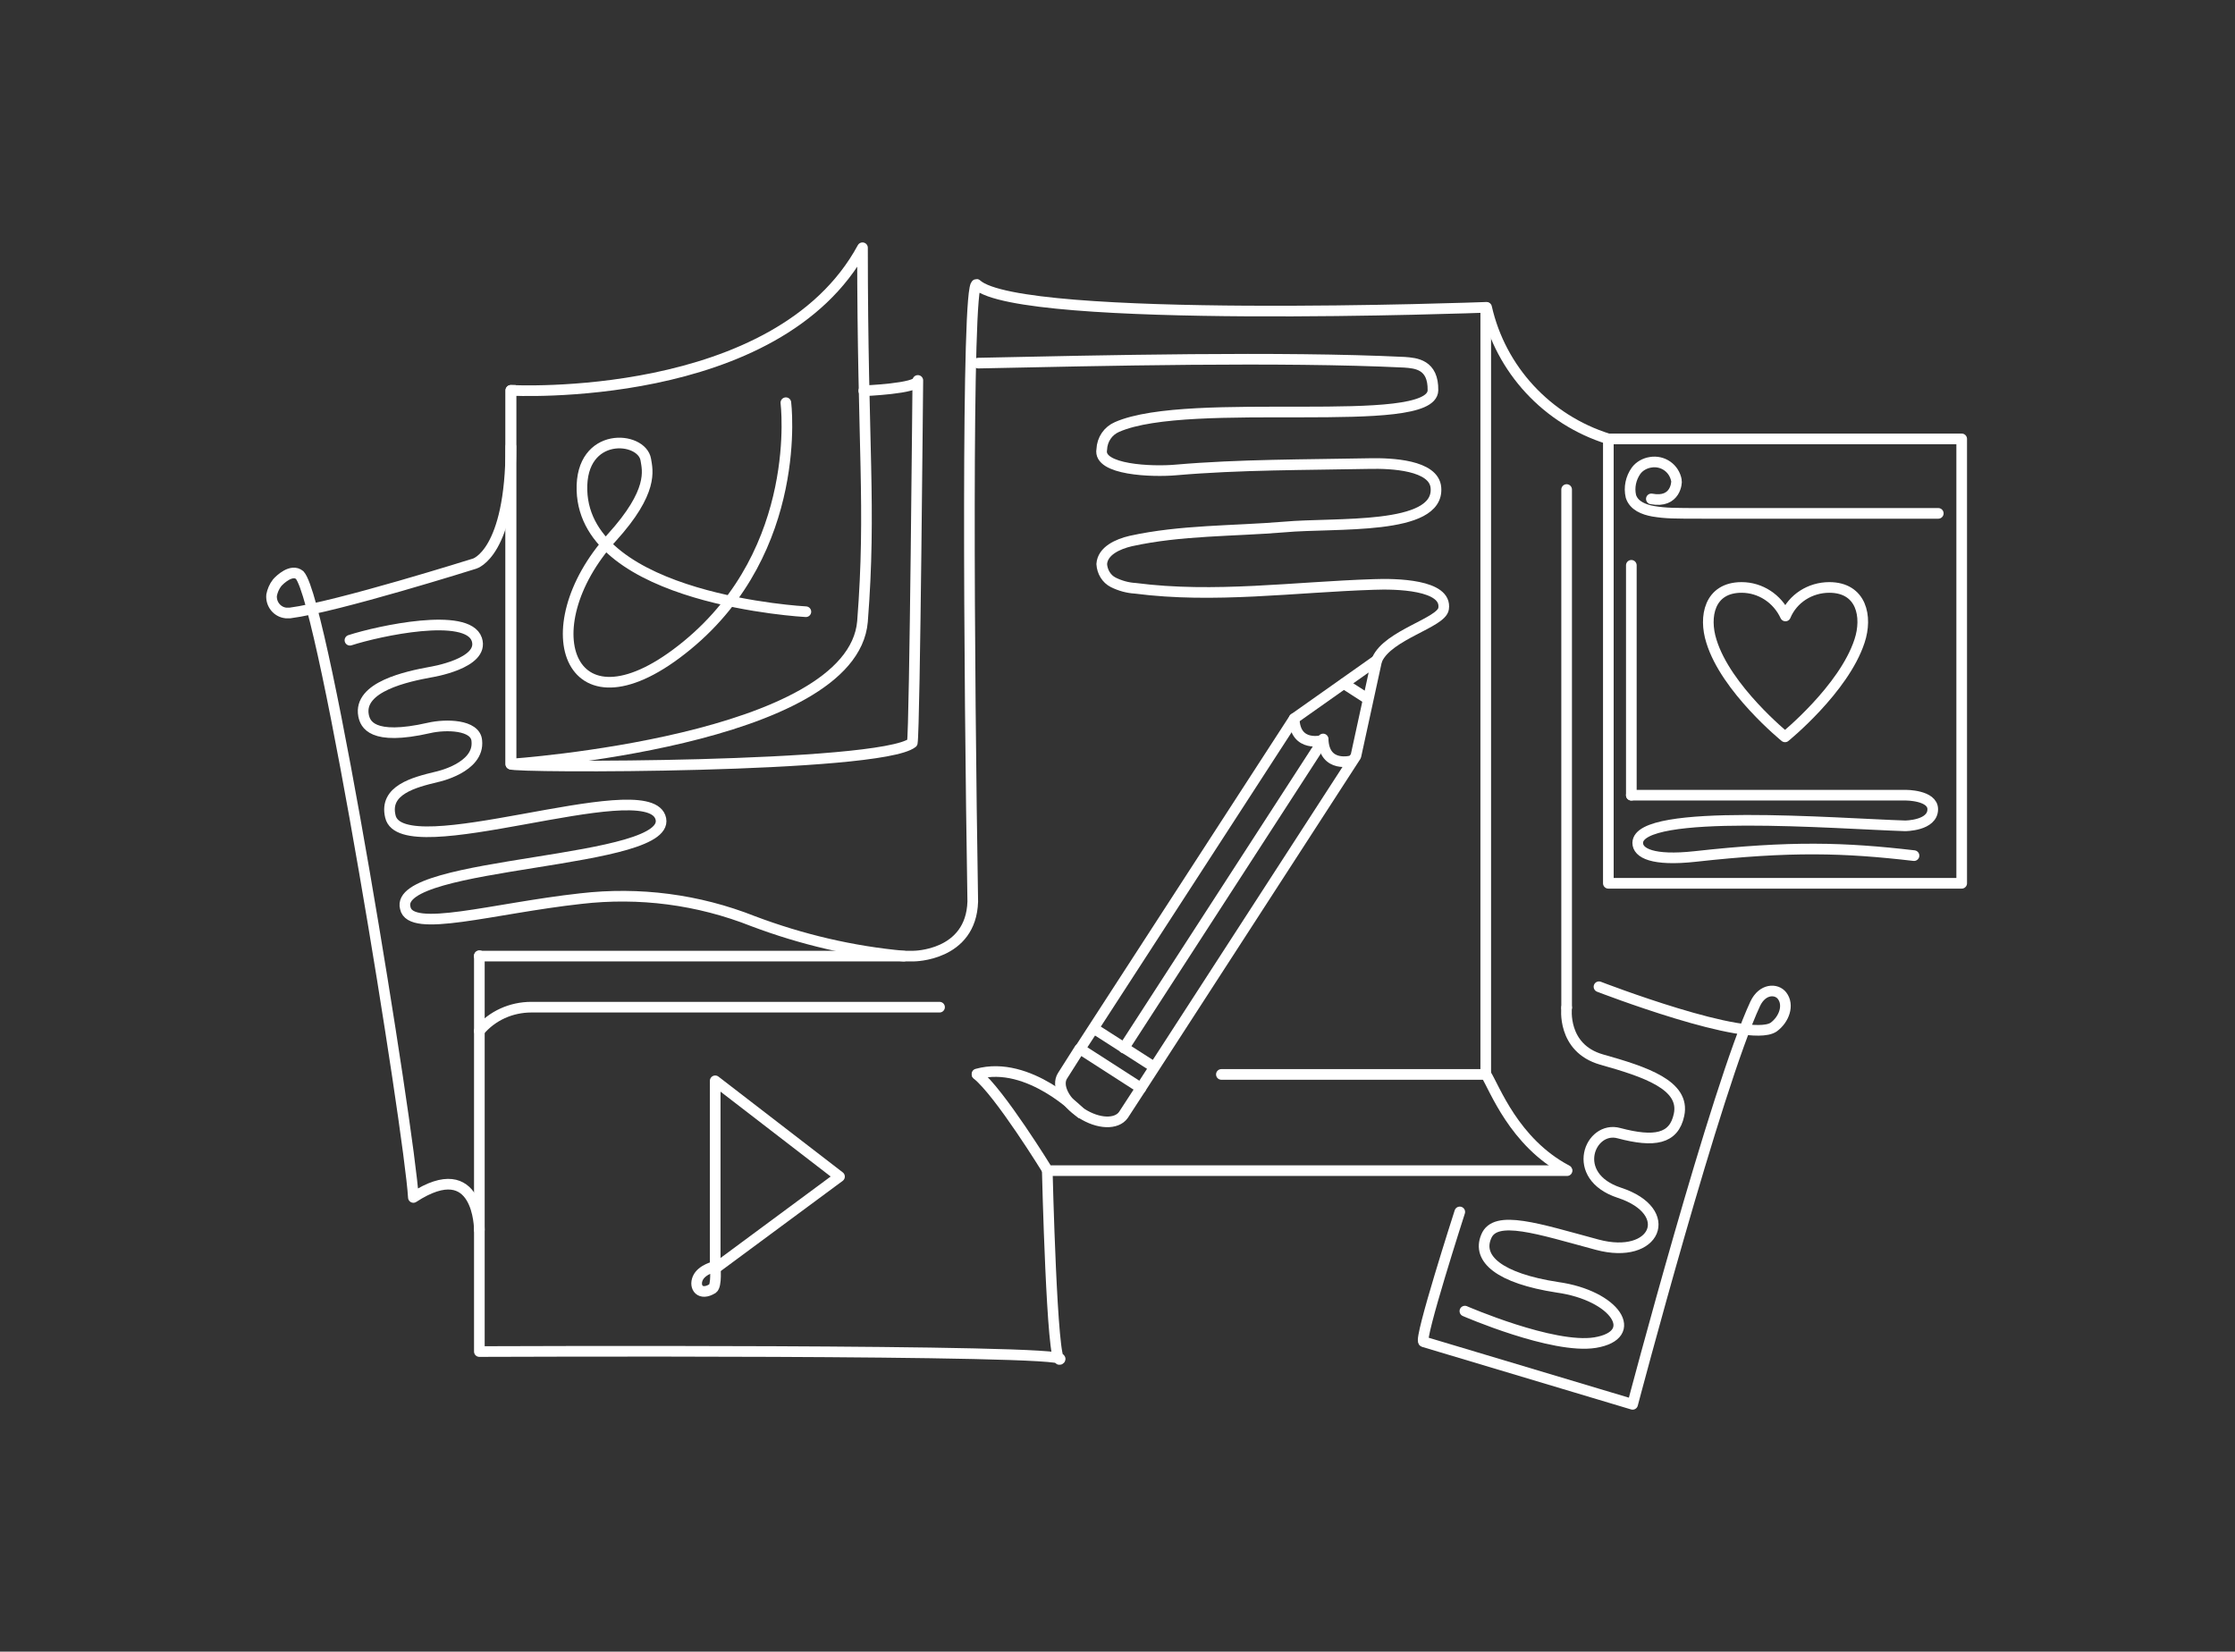 <?xml version="1.0" encoding="utf-8"?>
<!-- Generator: Adobe Illustrator 24.3.0, SVG Export Plug-In . SVG Version: 6.00 Build 0)  -->
<svg version="1.1" id="Layer_1" xmlns="http://www.w3.org/2000/svg" xmlns:xlink="http://www.w3.org/1999/xlink" x="0px" y="0px"
	 viewBox="0 0 525 388" style="enable-background:new 0 0 525 388;" xml:space="preserve">
<rect x="0" y="0" width="525" height="388" fill="#333333" stroke="none"/>
<style type="text/css">
	.st0{clip-path:url(#SVGID_2_);}
	.st1{fill:none;stroke:#FFFFFF;stroke-width:2.5;stroke-linecap:round;stroke-linejoin:round;}
</style>
<g>
	<defs>
		<rect id="SVGID_1_" width="525" height="388"/>
	</defs>
	<clipPath id="SVGID_2_">
		<use xlink:href="#SVGID_1_"  style="overflow:visible;"/>
	</clipPath>
	<g class="st0">
		<path class="st1" d="M253.9,261.5c0,0-12.2-12.6-24.4-9.2"/>
		<path class="st1" d="M342.9,284.7c0,0-9.7,30.1-8.5,30.5l49.1,14.7c0,0,19.7-74.6,28.8-94.1c1.7-3.6,5-3.6,6.3-1.9
			c1.7,2.2,0.5,5.6-2,7.4c-6.1,4-41-9.5-41-9.5"/>
		<path class="st1" d="M377.8,103.1c-14.4-4.5-25.3-16.3-28.6-30.9"/>
		<path class="st1" d="M229.5,252.4c5.3,4.2,16.6,22.6,16.6,22.6h122"/>
		<path class="st1" d="M368,274.9c-12.4-6.6-16.9-19.3-19-22.6"/>
		<path class="st1" d="M253.7,246.4l50.3-77.6l19.4-13.7l-4.9,22.5l-50.5,78L253.7,246.4z"/>
		<path class="st1" d="M271,250.6l-13.9-8.9"/>
		<path class="st1" d="M268,255.6l-4.1,6.3c-1.6,2.3-5.9,2.2-9.9-0.4c-4-2.6-5.9-6.5-4.4-8.8l4-6.3"/>
		<path class="st1" d="M321.3,164.2l-5.6-3.6"/>
		<path class="st1" d="M264,246.2l46.8-72.3c0,0-6.6,1.9-6.8-5.1"/>
		<path class="st1" d="M317.6,178.7c0,0-6.6,1.9-6.8-5.1"/>
		<path class="st1" d="M120.9,91.7H120v87.8c0.2,0.9,86.6,1,94.3-5c0.6-3.3,1.3-87,1.3-85.1c0,1.9-12.7,2.4-12.7,2.4"/>
		<path class="st1" d="M202.6,58.2c-20,36.9-82.6,33.5-82.6,33.5v87.8c0,0,80.2-5.4,82.6-33.5C204.7,118.9,202.6,105.3,202.6,58.2z"
			/>
		<path class="st1" d="M189.3,143.7c0,0-51.8-2.7-52.6-28.5c-0.4-14,14.1-12.8,15-7.2c0.4,2.5,1.9,7.4-8,18.3
			c-19.5,21.6-9.8,47.9,17.7,25.3c27.5-22.6,23.2-57,23.2-57"/>
		<path class="st1" d="M229.8,85.3c28.9-0.6,71.1-1.6,100.1-0.2c2.7,0.2,6.8,0.5,6.7,6.6c-0.2,9.6-57.1,1.1-74.2,8.6
			c-2.1,0.9-3.5,2.9-3.6,5.3c-0.9,4.8,11.8,5.3,17.4,4.8c15-1.3,30.5-1.2,45.6-1.5c4.9-0.1,15.1,0.3,15.5,5.7
			c0.8,10.1-23.6,8.1-35.6,9.2c-12,1-24.3,0.7-36.1,3.3c-3,0.7-6.6,2.3-6.8,5.4c0.1,1.8,1.1,3.5,2.7,4.3c1.6,0.8,3.4,1.3,5.2,1.4
			c18.5,2.4,37.3-0.3,56-0.9c5.1-0.2,17.3,0,16.4,5.7c-0.5,3.3-13,6.1-15.6,11.9"/>
		<path class="st1" d="M460.8,103.1h-83v104.4h83V103.1z"/>
		<path class="st1" d="M383.2,186.8h64.5c0,0,6.3,0,6.3,3.3c0,3.9-6.5,3.9-6.5,3.9c-15.9-0.5-62.7-4.3-62.8,4
			c0,2.4,3.5,4.3,13.5,3.2c22.5-2.5,35.1-2.1,51.4-0.2"/>
		<path class="st1" d="M383.2,186.8v-54"/>
		<path class="st1" d="M419.3,173.1c0,0,13.8-11.2,17.5-22.5c1.9-5.7,0.5-12.6-7.1-12.6c-4.5,0-8.6,2.6-10.3,6.7
			c-1.9-4.1-5.9-6.7-10.3-6.7c-7.6,0-8.9,6.9-7.1,12.6C405.4,161.8,419.3,173.1,419.3,173.1z"/>
		<path class="st1" d="M387.9,117.2c5.8,1.1,6-4,5.9-4.3c-0.5-2.9-3.2-4.8-6.1-4.3c-1.3,0.2-2.6,0.9-3.4,2c-1.2,1.7-1.7,3.9-1.2,6
			c0.7,2.2,3,3.1,5.2,3.5c3.1,0.5,4.8,0.5,12,0.5h55"/>
		<path class="st1" d="M246,274.9c0,0,1.1,46.4,3,44.4c2.4-2.4-136.4-1.8-136.4-1.8v-93"/>
		<path class="st1" d="M112.6,242.2c3-3.6,7.5-5.6,12.2-5.6h95.9"/>
		<path class="st1" d="M112.6,224.6h102c0,0,13.5,0,13.9-12.8c-0.9-55.1-1.5-145.3,0.9-145c10.3,9.5,119.6,5.4,119.6,5.4v180.2
			h-62.1"/>
		<path class="st1" d="M168,253.9v44.1l29.2-21.6L168,253.9z"/>
		<path class="st1" d="M168,297.5c0,0-3.2,0.7-4.1,2.8c-0.9,2.1,0.6,4.2,3.5,2.4C168.4,302,168,297.5,168,297.5z"/>
		<path class="st1" d="M112.6,288.9c0,0,0-17.7-15.5-7.6c-0.9-15.5-20.9-139.8-26.7-146.2c-1.9-1.6-4.7,1.1-5.3,1.8
			c-0.7,0.9-1.1,1.9-1.3,2.9c-0.2,2.1,1.3,4,3.4,4.2c0.3,0,0.6,0,0.9,0c11-1.4,43.4-11.6,43.4-11.6s8.5-2.4,8.5-27.5"/>
		<path class="st1" d="M82.2,150.4c6.8-2.2,27.6-6.7,29.8-0.2c1.9,5.7-10.9,7.7-10.9,7.7c-5.4,1-17,3.4-15.7,10.2
			c0.4,1.9,1.8,6,15.4,2.9c3.9-0.9,10.9-0.8,11.2,3c0.7,6.4-9.4,8.5-9.4,8.5c-5.4,1.3-12.4,3.1-10.9,9.3
			c2.7,11.8,59.5-10.1,63.4,0.1c4.3,11.2-63,10.2-59.9,21.4c1.2,6,20.4,0.1,41.2-2.2c13.8-1.6,27.6,0.2,40.5,5.3
			c11.4,4.3,23.3,7.1,35.4,8.2"/>
		<path class="st1" d="M368,236.7c0,0-1.2,9.5,8.2,12.2c10.3,2.9,19.7,6,18.2,13c-1.2,5.7-5.8,6.5-14.1,4.3
			c-6.8-1.9-11.8,10.1,0.1,14c13.4,4.4,8.6,15.9-5.2,12.2c-13.8-3.7-24-7.2-26.1-1.9c-2.2,5.2,3.1,9.8,16.7,11.9
			c13.7,1.9,19.7,11.2,8.9,13c-9.9,1.6-30.6-7.4-30.6-7.4"/>
		<path class="st1" d="M368,236.7V115"/>
	</g>
</g>
</svg>
